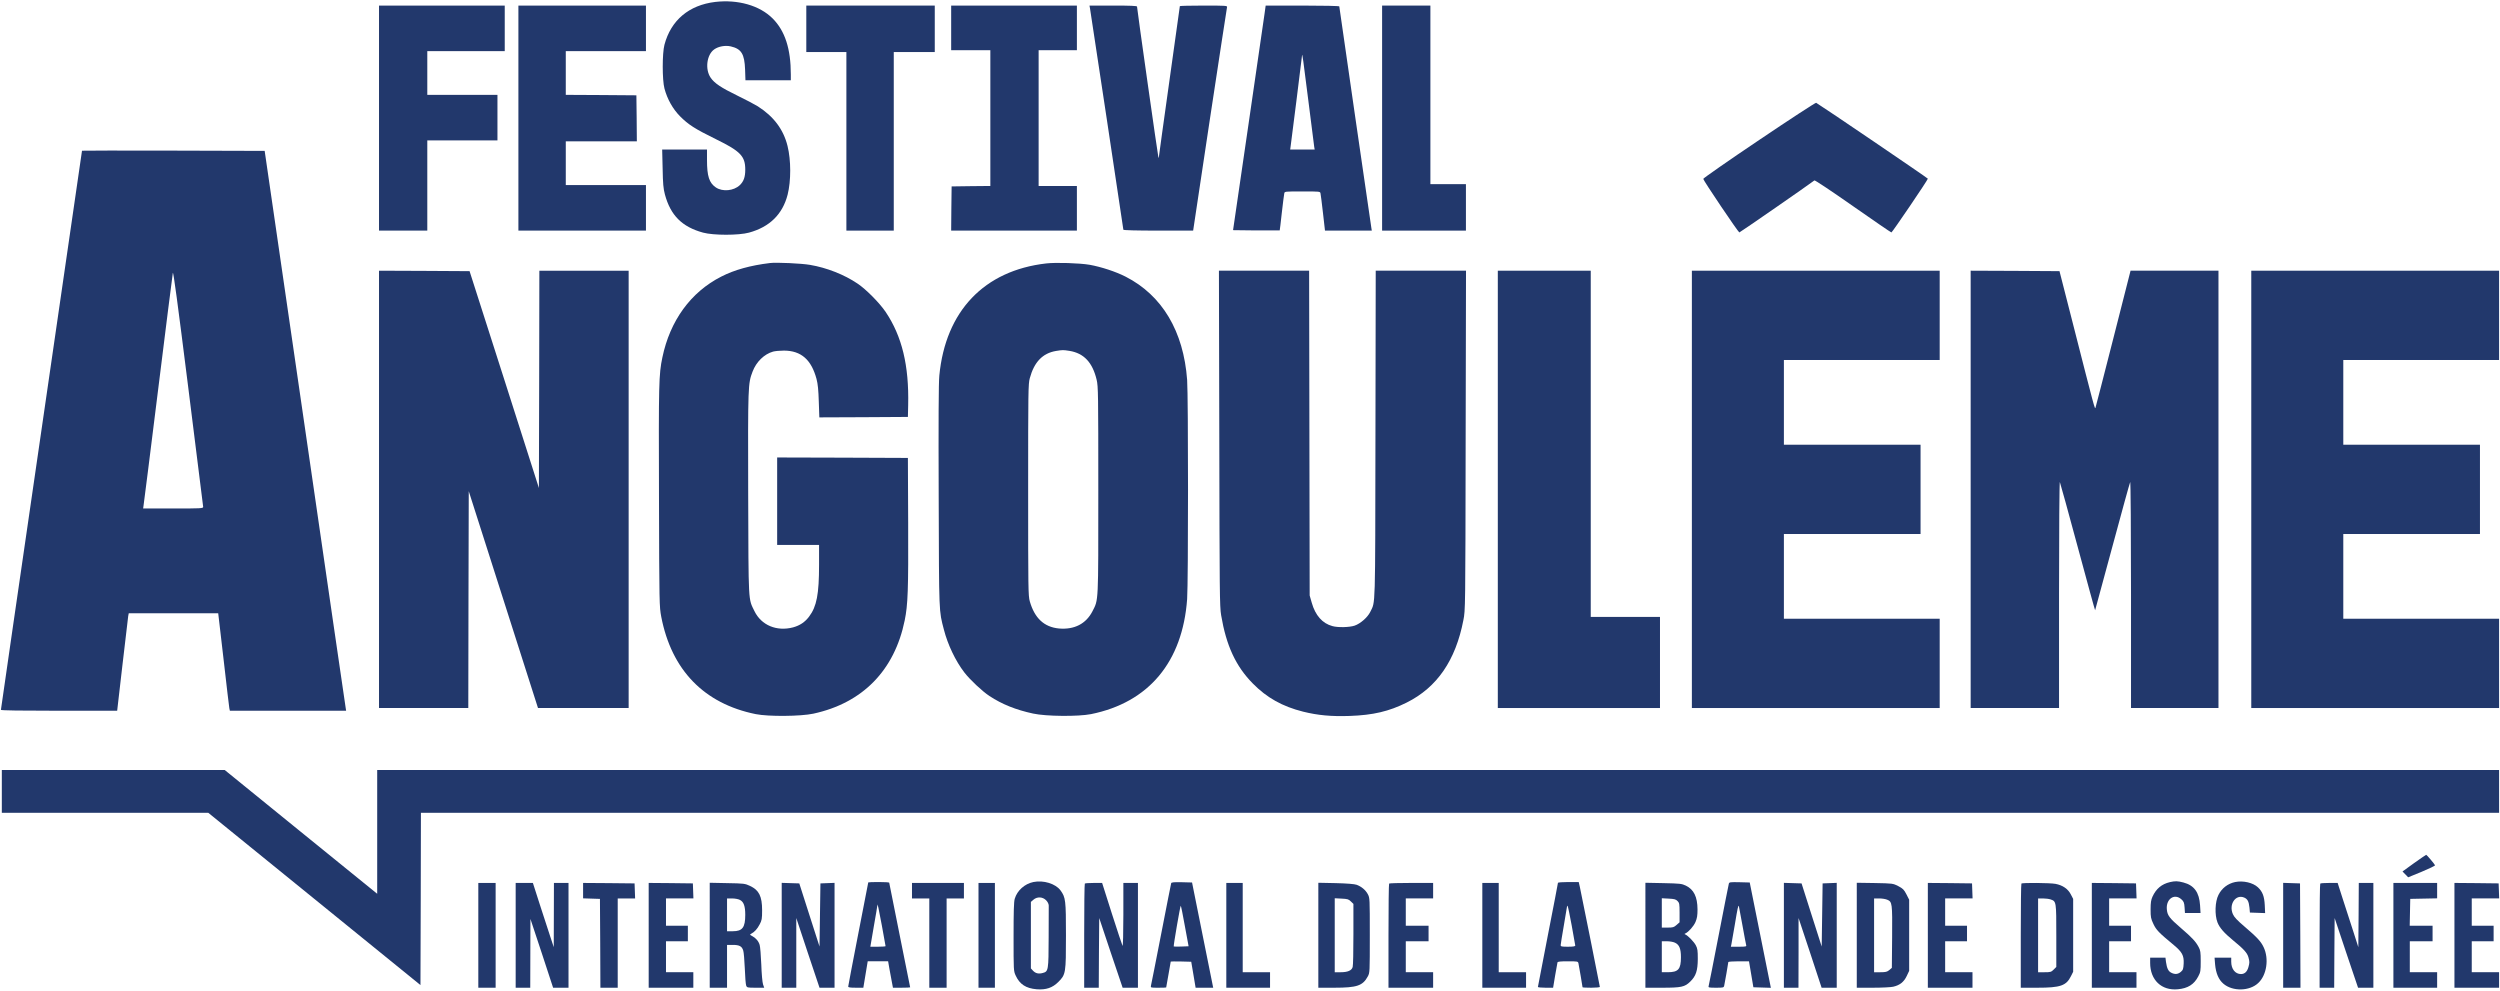 <svg version="1.2" xmlns="http://www.w3.org/2000/svg" viewBox="0 0 2744 1085" width="212" height="84">
	<title>LOGOFIBD_vec_bleu-_2_-svg</title>
	<style>
		.s0 { fill: #22386c } 
	</style>
	<g>
		<path class="s0" d="m785 1c-28.8 3.5-48.5 20-55.7 47-2.5 9.3-2.5 38.7 0 48 3.1 11.7 9.2 22.5 17.1 30.5 9.3 9.3 16.1 13.7 39.5 25.2 26.9 13.2 32.1 18.6 32.1 33.4 0 8.1-1.7 12.9-6 17-6.6 6.3-18.9 7.5-26.3 2.5-7.3-5-9.7-12.3-9.7-30.1v-11.5h-24.6-24.6l0.5 20.7c0.3 17 0.8 22.2 2.5 28.6 6.2 23 18.8 35.6 41.9 41.9 11.3 3.1 39.2 3.1 50.4 0 22.7-6.2 36.9-20.2 42.4-41.7 3.8-15.1 3.8-37.7-0.1-53.4-4.5-18.2-15.2-32.4-32.6-43.5-3.2-2-13.2-7.3-22.3-11.7-18.3-8.9-25.5-13.8-29.6-19.9-6.2-9.2-4.2-25.1 4-30.9 4.6-3.3 12.1-4.7 18.2-3.3 11.6 2.7 15.1 8.3 15.7 25.4l0.4 11.8h24.9 24.9v-6.3c0-28.3-6.4-48-20-61.6-14.2-14.2-38-21-63-18.1z"/>
		<path class="s0" d="m416 128.5v123.5h26.5 26.5v-49.5-49.5h38.5 38.5v-25-25h-38.5-38.5v-24-24h42.5 42.5v-25-25h-69-69z"/>
		<path class="s0" d="m569 128.5v123.5h70 70v-25-25h-44-44v-24-24h39 39l-0.2-25.3-0.3-25.2-38.7-0.3-38.8-0.2v-24-24h44 44v-25-25h-70-70z"/>
		<path class="s0" d="m885 30.5v25.5h22 22v98 98h26 26v-98-98h22.5 22.5v-25.5-25.5h-70.5-70.5z"/>
		<path class="s0" d="m1044 29.5v24.5h21.5 21.5v74.5 74.5l-21.2 0.2-21.3 0.3-0.3 24.2-0.2 24.3h69 69v-24.5-24.5h-21-21v-74.5-74.5h21 21v-24.5-24.5h-69-69z"/>
		<path class="s0" d="m1196.4 8.2c0.9 5.1 36.6 241.8 36.6 242.8 0 0.6 14.6 1 38.3 1h38.3l18.3-121.8c10.2-66.9 18.6-122.5 18.9-123.5 0.4-1.6-1.3-1.7-25.7-1.7-14.3 0-26.1 0.3-26.1 0.6 0 0.3-5.2 37.4-11.5 82.3-6.3 45-11.5 82.3-11.5 83.1 0 0.7-0.2 1.1-0.5 0.9-0.4-0.4-23.5-163.2-23.5-165.8 0-0.8-7.2-1.1-26.1-1.1h-26.1z"/>
		<path fill-rule="evenodd" class="s0" d="m1389.2 5h40.4c23 0 40.4 0.4 40.4 0.9 0 0.9 34.6 239.6 35.3 243.8l0.4 2.3h-51.4l-2.2-19.3c-1.2-10.5-2.4-20.2-2.7-21.5-0.4-2.2-0.5-2.2-19.9-2.2-19.4 0-19.5 0-19.9 2.2-0.3 1.3-1.5 10.8-2.7 21.3-1.1 10.4-2.2 19.1-2.3 19.3-0.2 0.1-11.7 0.1-25.7 0l-25.5-0.3 16.7-114.5c9.1-63 17.2-118.4 17.9-123.3zm39.9 54.8c-0.2 2.4-12.1 97.6-12.6 100.4l-0.4 2.8h26.9l-0.5-2.8c-0.3-1.5-3.2-24.5-6.5-51.2-5.6-44.7-6.7-52.8-6.9-49.2z"/>
		<path class="s0" d="m1517 128.5v123.5h46 46v-25.5-25.5h-19.5-19.5v-98-98h-26.5-26.5z"/>
		<path class="s0" d="m1930.9 152.5c-33.8 22.7-61.4 42-61.4 42.7 0 1.7 38.5 58.8 39.6 58.8 0.7 0 76.8-52.7 82.4-57.1 0.6-0.4 18.9 11.8 42.3 28.2 22.7 15.9 41.7 28.9 42.2 28.9 0.9 0 40-57.6 40-59 0-0.6-116.1-79.5-122.6-83.3-0.6-0.3-28.7 18-62.5 40.8z"/>
		<path fill-rule="evenodd" class="s0" d="m190.2 164.2l100.3 0.3 44.2 304c24.2 167.2 44.4 305.5 44.7 307.3l0.5 3.2h-127.6l-0.6-2.8c-0.3-1.5-3.1-25.5-6.3-53.5l-5.9-50.7h-98.2l-0.6 3.2c-0.2 1.8-3.1 25.9-6.3 53.5l-5.8 50.3h-63.8c-41.6 0-63.8-0.3-63.8-1 0-0.5 20-138.8 44.5-307.1 24.5-168.4 44.5-306.4 44.5-306.6 0-0.2 45.1-0.2 100.2-0.1zm16.4 259.8c-11.6-92.4-16.4-128.4-16.9-125.5-0.4 2.2-7.7 60-16.2 128.5-8.5 68.5-15.7 125.7-16 127.2l-0.4 2.8h32.9c30.8 0 33-0.1 33-1.8-0.1-0.9-7.4-60-16.4-131.2z"/>
		<path class="s0" d="m845 287.6c-21.3 2.6-38.8 7.4-53.4 14.9-33.4 17-56.2 48.3-64.6 88.8-3.9 18.8-4.1 27.8-3.7 152.7 0.3 119 0.4 120.6 2.5 131.9 11.3 58.5 47 95.3 103.7 106.8 13.9 2.8 49.3 2.5 63.2-0.5 54.1-11.7 89.1-47.5 100.3-102.4 3.5-17.1 4.1-33.3 3.8-107.3l-0.3-71-71.7-0.3-71.8-0.2v48 48h23 23v21.7c0 32.4-2.6 45.9-10.9 56.9-4.6 6.2-10.3 9.9-17.7 11.9-18 4.7-34.8-2.4-42.3-17.8-6.9-14.2-6.5-6.4-6.9-129.1-0.3-119.1-0.2-120.6 4.8-133.8 4.1-10.8 12.7-19.2 22.5-22 2.2-0.6 7.6-1.1 12-1.1 18.8 0.1 30 9.9 35.7 31.1 1.5 5.7 2.1 12.2 2.5 25l0.6 17.2 48.6-0.2 48.6-0.3 0.3-13c1-43.3-6.7-75.4-24.7-102.2-6.7-9.9-21.4-24.8-30.8-31.1-14.6-9.9-33.9-17.5-52.3-20.6-9.2-1.6-36.8-2.9-44-2z"/>
		<path fill-rule="evenodd" class="s0" d="m1196 289.5c12.7 2.3 28.6 7.5 39.4 13 40.2 20.5 63.7 60 67.6 113.4 1.3 18 1.3 222.4 0 240.5-5 69-42.1 113.5-105.5 126.3-14.1 2.8-49.3 2.5-63.5-0.6-19-4.1-34.2-10.2-48-19.3-7.7-5-21.5-18-27.5-25.8-9.7-12.6-18.3-30.6-22.5-47.1-5.5-21.3-5.3-15.1-5.7-145.9-0.3-83.6-0.1-125.1 0.7-132.9 6.8-70.8 49.2-115.3 117.4-123.1 10.4-1.2 36.6-0.4 47.6 1.5zm-37 94.6c-14.6 2.5-23.9 12.1-28.7 29.9-1.7 6.1-1.8 14.5-1.8 122.5 0 109.3 0.1 116.4 1.8 122.4 5.3 18.5 15.7 28.2 31.9 29.8 17 1.5 29.8-5.1 36.9-18.9 6.7-13.2 6.4-7.3 6.4-132.8 0-106-0.1-114-1.8-121.2-4.5-19.1-14-29.2-29.8-31.8-7.2-1.1-7.3-1.1-14.9 0.1z"/>
		<path class="s0" d="m416 536v240h49 49l0.2-119 0.3-119 38 119 38 119h49.8 49.7v-240-240h-49-49l-0.2 119.2-0.3 119.3-38-119-38.1-119-49.7-0.3-49.7-0.2z"/>
		<path class="s0" d="m1338.3 479.7c0.3 169.6 0.4 184.6 2 194.3 5.6 33.5 16.1 56.1 34.7 75 15.4 15.7 32.6 25.3 55.3 31 16.2 4 30.8 5.4 51.1 4.7 25.7-0.9 43.2-5 62.6-14.7 33.3-16.6 53.7-46.3 62.2-90.4 2.2-11.1 2.2-11.5 2.5-197.4l0.4-186.2h-49.6-49.5l-0.3 179.7c-0.3 196 0.1 182.8-5.7 194.8-2.9 6-10.8 12.9-17.2 15.1-5.8 1.9-18.2 2.2-24.3 0.5-11-2.9-18.8-11.8-22.7-25.6l-2.3-8-0.3-178.3-0.3-178.2h-49.5-49.5z"/>
		<path class="s0" d="m1644 536v240h89 89v-50-50h-38-38v-190-190h-51-51z"/>
		<path class="s0" d="m1857 536v240h136 136v-49-49h-85.5-85.5v-46.5-46.5h75 75v-49-49h-75-75v-46.5-46.5h85.5 85.5v-49-49h-136-136z"/>
		<path class="s0" d="m2163 536v240h48.5 48.5v-124.8c0-68.6 0.4-124 0.9-123.2 0.4 0.8 9.3 32.9 19.6 71.2 10.4 38.4 18.9 69.7 19.1 69.5 0.1-0.1 8.6-31.5 18.9-69.7 10.3-38.2 19.1-70.2 19.6-71 0.5-0.8 0.9 54.5 0.9 123.2v124.8h48 48v-240-240h-48.2-48.3l-18.9 74.3c-10.4 40.8-19.2 75-19.6 76.1-0.7 2-0.9 1.4-24.8-92.4l-14.7-57.5-48.8-0.3-48.7-0.2z"/>
		<path class="s0" d="m2471 536v240h136 136v-49-49h-85.5-85.5v-46.5-46.5h75 75v-49-49h-75-75v-46.5-46.5h85.5 85.5v-49-49h-136-136z"/>
		<path class="s0" d="m2 867.5v23.5h113.3 113.3l116.4 94.5 116.5 94.6 0.3-94.6 0.2-94.5h1140.5 1140.5v-23.5-23.5h-1164.5-1164.5v68 67.9l-83.7-67.9-83.7-68h-122.3-122.3z"/>
		<path class="s0" d="m2649.7 946.2l-12.7 9.2 3.1 3.2 3.1 3.2 14.9-6.1c8.2-3.4 14.8-6.6 14.6-7.1-0.4-1.2-9.1-11.5-9.7-11.5-0.3 0-6.2 4.1-13.3 9.1z"/>
		<path fill-rule="evenodd" class="s0" d="m1164.1 976.3c5.5 7.6 5.9 10.6 5.9 49.2 0 41.6-0.2 43-8.4 51.2-6.4 6.4-13.5 8.8-23.7 8-11.9-1-18.7-5.5-23.1-15.1-2.3-5-2.3-5.5-2.3-42.6 0-27.6 0.3-38.6 1.3-41.7 2.7-9 10.8-16.3 20.4-18.3 11.1-2.3 24.5 1.8 29.9 9.3zm-29.8 10.1l-2.8 2.4v73l2.3 2.5c2.8 3 6.3 3.8 10.8 2.5 6.1-1.6 6.3-2.8 6.4-38.9 0.1-17.8 0.1-33.7 0.1-35.2-0.1-1.8-1.2-4-3-5.8-3.9-3.8-9.7-4-13.8-0.5z"/>
		<path class="s0" d="m2381.7 967.1c-9 2.1-15.1 7.2-19.1 15.9-1.6 3.5-2.1 6.6-2.1 14 0 8.6 0.3 10.1 3.1 16.1 3.2 6.6 5.6 9.2 22.4 23.1 9.1 7.6 11.2 11.5 10.8 20.2-0.3 6-0.7 7.1-3.1 9.2-3.2 2.7-6.6 3-10.6 0.9-3.2-1.6-4.7-4.8-5.7-11.7l-0.6-4.8h-8.4-8.4v5.8c0 18.7 12.5 30.6 30.4 28.9 11-1 17.8-5.3 22.4-14.1 2.5-4.7 2.7-6 2.7-16.6 0-10-0.3-12-2.3-15.7-3.2-6-7.3-10.4-19.2-20.6-13-11.2-15.2-14.1-15.7-21-0.9-11.2 8.4-17.5 15.9-10.8 2.7 2.4 3.2 3.6 3.6 9l0.4 6.1h8.6 8.5l-0.5-8.3c-0.9-14.4-6.5-22.1-18.3-25.2-6.5-1.7-9.1-1.7-14.8-0.4z"/>
		<path class="s0" d="m2453.3 967c-8 1.7-14.6 6.7-18.3 14.1-3.8 7.4-4.3 21.9-1.1 30.2 2.3 5.9 7.3 11.6 16.9 19.5 12 9.8 15.8 14 17.1 18.9 1.3 4.7 1.3 5.9 0 10.6-1.4 5.1-4.1 7.7-8.2 7.7-6.3 0-10.7-5.5-10.7-13.5v-4.5h-9.1-9.2l0.6 7.5c0.9 9.6 3.8 16.6 9.1 21.1 10.1 8.7 28.9 8.3 38.4-0.9 9.2-8.7 11.8-26.5 5.8-39.1-3-6.4-7.3-11-21-22.7-8.1-6.9-11.4-10.4-12.8-13.7-4.7-10.7 3-22 12.3-18.2 3.8 1.6 5.2 4.2 5.9 11l0.5 5.5 8.4 0.3 8.3 0.3-0.4-8.8c-0.5-9.6-2.4-14.7-7.5-19.5-5.4-5.1-16.2-7.6-25-5.8z"/>
		<path fill-rule="evenodd" class="s0" d="m964.5 967c6.3 0 11.5 0.3 11.5 0.7 0 0.4 5.2 26.3 11.5 57.6 6.3 31.2 11.5 57 11.5 57.3 0 0.2-4.2 0.4-9.4 0.4h-9.5l-1-5.3c-0.6-2.8-1.8-9.4-2.7-14.5l-1.6-9.2h-22.4l-4.8 29h-8.3c-6.2 0-8.3-0.3-8.3-1.3 0-0.8 5-26.7 11-57.7 6.1-30.9 11-56.4 11-56.6 0-0.2 5.2-0.4 11.5-0.4zm-1.5 25.6c0 0.5-1.7 10.9-3.9 23.1l-3.8 22.3h8.3c4.6 0 8.4-0.3 8.4-0.6 0-0.4-1.8-10.6-4.1-22.8-3.6-19.5-4.9-25.2-4.9-22z"/>
		<path fill-rule="evenodd" class="s0" d="m1297.2 967.2l11.2 0.3 11.6 57.8 11.6 57.7h-19.3l-2.4-14.3-2.4-14.2-11.2-0.3c-6.2-0.1-11.3-0.1-11.3 0.1 0 0.2-1.1 6.6-2.5 14.3-1.4 7.6-2.5 14-2.5 14.1 0 0.2-3.9 0.3-8.6 0.3-8.4 0-8.6 0-8.1-2.3 0.3-1.2 5.4-26.7 11.2-56.7 5.8-30 10.8-55.1 11-55.8 0.4-0.9 3.2-1.2 11.7-1zm-1.2 25.8c-0.6 0-8.2 44.1-7.7 44.7 0.3 0.2 4 0.3 8.4 0.1l7.9-0.3-4.1-22.2c-2.2-12.3-4.2-22.3-4.5-22.3z"/>
		<path fill-rule="evenodd" class="s0" d="m1721.4 967h11.4l1.2 5.2c2.5 11.8 22 109.1 22 109.9 0 0.5-4.3 0.9-9.5 0.9-5.2 0-9.5-0.2-9.5-0.5 0-0.8-3.9-23.4-4.5-26.3-0.5-2.1-0.9-2.2-11.6-2.2-7.9 0-11.1 0.3-11.4 1.2-0.2 0.7-1.4 7.3-2.6 14.5l-2.2 13.3h-8.3c-4.6 0-8.4-0.4-8.4-0.8 0-0.4 5-26.1 11-57.1 6.1-31 11-56.7 11-57.2 0-0.5 5.1-0.9 11.4-0.9zm-0.8 26.3c-0.3-0.4-0.6-0.2-0.6 0.3 0 0.5-1.6 9.9-3.5 20.9-1.9 11-3.5 20.8-3.5 21.7 0 1.6 1 1.8 8 1.8 5.7 0 8-0.4 8-1.3 0-0.6-1.8-10.6-3.9-22-2.1-11.4-4.1-21.1-4.5-21.4z"/>
		<path fill-rule="evenodd" class="s0" d="m1909.3 967.2l11.2 0.3 23.2 115.6-19.2-0.6-2.4-14.3-2.4-14.2h-11.4c-6.2 0-11.3 0.4-11.3 0.8 0 1-3.8 22.7-4.5 25.9-0.5 2.2-1 2.3-9.1 2.3-7.7 0-8.5-0.2-8-1.8 0.3-0.9 5.3-26.2 11.1-56.2 5.8-30 10.8-55.3 11.1-56.3 0.5-1.6 1.7-1.7 11.7-1.5zm-0.7 26.3c-0.6-1.8-1.4 1.7-4.5 20.5-1.8 10.2-3.4 19.7-3.7 21.2l-0.6 2.8h8.7c7.7 0 8.6-0.2 8.1-1.8-0.3-0.9-2.1-10.7-4.1-21.7-2-11-3.7-20.5-3.9-21z"/>
		<path class="s0" d="m525 1025.5v57.5h9.5 9.5v-57.5-57.5h-9.5-9.5z"/>
		<path class="s0" d="m566 1025.5v57.5h8 8l0.1-37.8 0.1-37.7 12.5 37.7 12.4 37.8h8.5 8.4v-57.5-57.5h-8-8l-0.1 35.2-0.1 35.3-3.8-11.5c-2.1-6.3-7.3-22.2-11.5-35.3l-7.6-23.7h-9.5-9.4z"/>
		<path class="s0" d="m640 976.4v8.5l9.3 0.3 9.2 0.3 0.3 48.7 0.2 48.8h9.5 9.5v-49-49h9.5 9.6l-0.3-8.3-0.3-8.2-28.2-0.3-28.3-0.2z"/>
		<path class="s0" d="m712 1025.5v57.5h24.5 24.5v-8.5-8.5h-15-15v-17-17h12 12v-8.5-8.5h-12-12v-15-15h15 15.1l-0.3-8.3-0.3-8.2-24.2-0.3-24.3-0.2z"/>
		<path fill-rule="evenodd" class="s0" d="m779 967.8l19.3 0.4c18.2 0.3 19.5 0.5 24.8 3 10 4.6 13.4 11.4 13.4 26.8 0 9.4-0.3 11-2.7 15.5-2.6 5-5.6 8.3-9.2 10.2-1.8 1-1.7 1.2 1 2.6 4 2.1 7 5.6 8.2 9.7 0.6 1.9 1.4 11.6 1.8 21.5 0.3 9.9 1.2 19.7 1.9 21.8l1.3 3.7h-9.4c-9.1 0-9.5-0.1-10.4-2.4-0.5-1.3-1.2-9.8-1.5-18.8-0.4-8.9-1.1-17.8-1.7-19.5-1.4-4.8-4.2-6.3-11.5-6.3h-6.3v47h-19zm24.5 17.2h-5.5v36h6.3c10.6 0 13.7-4.1 13.7-18 0-9.6-1.7-14.3-5.9-16.4-1.7-0.9-5.5-1.6-8.6-1.6z"/>
		<path class="s0" d="m858 1025.5v57.5h8 8v-38.3-38.2l12.7 38.3 12.8 38.2h8.2 8.3v-57.5-57.6l-7.7 0.3-7.8 0.3-0.5 34.7-0.5 34.6-11.1-34.6-11.1-34.7-9.6-0.3-9.7-0.3z"/>
		<path class="s0" d="m1001 976.5v8.5h9.5 9.5v49 49h9.5 9.5v-49-49h9.5 9.5v-8.5-8.5h-28.5-28.5z"/>
		<path class="s0" d="m1074 1025.5v57.5h9 9v-57.5-57.5h-9-9z"/>
		<path class="s0" d="m1190.7 968.7c-0.4 0.3-0.7 26.2-0.7 57.5v56.8h8 8l0.2-38.2 0.3-38.3 12.8 38.3 12.9 38.2h8.4 8.4v-57.5-57.5h-8-8v35.2c0 20-0.4 34.6-0.9 33.8-0.5-0.8-5.7-16.7-11.7-35.3l-10.7-33.7h-9.2c-5 0-9.5 0.3-9.8 0.7z"/>
		<path class="s0" d="m1346 1025.5v57.5h24 24v-8.5-8.5h-15-15v-49-49h-9-9z"/>
		<path fill-rule="evenodd" class="s0" d="m1447 967.8l19.3 0.4c12.1 0.3 20.5 1 22.7 1.8 5.4 2 9.8 5.7 12.3 10.3 2.2 4.2 2.2 4.6 2.2 45.2 0 40.4 0 41.1-2.2 45.1-5.5 10.2-11.9 12.4-36.5 12.4h-17.8zm25.5 17.4l-7.5-0.4v81.2h6.5c7.8 0 12.2-1.9 13.2-5.8 0.5-1.5 0.8-17.7 0.8-35.9v-33.3l-2.8-2.7c-2.4-2.4-3.6-2.8-10.2-3.1z"/>
		<path class="s0" d="m1524.7 968.7c-0.4 0.3-0.7 26.2-0.7 57.5v56.8h24.5 24.5v-8.5-8.5h-15-15v-17-17h12.5 12.5v-8.5-8.5h-12.5-12.5v-15-15h15 15v-8.5-8.5h-23.8c-13.1 0-24.2 0.3-24.5 0.7z"/>
		<path class="s0" d="m1627 1025.5v57.5h24 24v-8.5-8.5h-15-15v-49-49h-9-9z"/>
		<path fill-rule="evenodd" class="s0" d="m1806 967.8l19.8 0.4c18.1 0.4 20.1 0.6 24.5 2.7 8.9 4.3 12.8 12.3 12.9 26.2 0 6.7-0.5 9.6-2.2 13.7-2 4.7-7.6 11-11.1 12.6-1.2 0.5-1.2 0.7 0 1.2 3 1.4 9.4 8 11.4 11.8 1.9 3.5 2.2 5.7 2.2 15.1-0.1 12.8-2 18.7-8.3 24.8-6 5.9-9.9 6.7-30.8 6.7h-18.4zm25.5 17.4l-7.5-0.4v32.2h6.5c5.7 0 6.8-0.3 9.7-2.9l3.3-2.9v-10.6c0-9.6-0.2-10.7-2.3-12.8-1.8-1.9-3.6-2.3-9.7-2.6zm-1.9 46.8h-5.6v34h6.5c11.6 0 14.5-3.3 14.5-16.5 0-9.3-1.8-13.7-6.5-15.9-1.8-0.9-5.8-1.6-8.9-1.6z"/>
		<path class="s0" d="m1958 1025.5v57.5h8 8l0.1-38.3v-38.2l12.7 38.2 12.6 38.3h8.3 8.3v-57.5-57.6l-7.7 0.3-7.8 0.3-0.5 34.6-0.5 34.7-11.1-34.7-11-34.6-9.7-0.3-9.7-0.3z"/>
		<path fill-rule="evenodd" class="s0" d="m2038 967.8l19.8 0.3c19.8 0.4 19.9 0.4 25.8 3.4 5.1 2.7 6.2 3.8 8.9 9l3 5.9v78.1l-2.7 5.7c-3 6.4-7.6 10.1-14.8 11.7-2.5 0.6-12.5 1.1-22.2 1.1h-17.8zm24.5 17.2h-5.5v81h6.9c5.9 0 7.4-0.4 9.8-2.4l2.8-2.4 0.3-33.8c0.3-37.3 0.1-38.7-5.4-41-1.9-0.8-5.8-1.4-8.9-1.4z"/>
		<path class="s0" d="m2116 1025.5v57.5h24.5 24.5v-8.5-8.5h-15-15v-17-17h12 12v-8.5-8.5h-12-12v-15-15h15 15.1l-0.3-8.3-0.3-8.2-24.2-0.3-24.3-0.2z"/>
		<path fill-rule="evenodd" class="s0" d="m2256.1 969c7.9 1.5 13.7 5.5 16.8 11.5l2.6 5v80l-2.4 4.8c-5.2 10.5-11.5 12.7-36.8 12.7h-18.3v-56.8c0-31.3 0.3-57.2 0.7-57.5 1-1.1 31.5-0.8 37.4 0.3zm-13.7 16h-5.4v81h7.1c6.5 0 7.3-0.2 10-2.9l2.9-2.9v-34.2c0-37.6 0-37.8-6.2-39.9-1.7-0.6-5.5-1.1-8.4-1.1z"/>
		<path class="s0" d="m2296 1025.5v57.5h24.5 24.5v-8.5-8.5h-15-15v-17-17h12 12v-8.5-8.5h-12-12v-15-15h15 15.1l-0.3-8.3-0.3-8.2-24.2-0.3-24.3-0.2z"/>
		<path class="s0" d="m2506 1025.5v57.5h9.5 9.5l-0.2-57.2-0.3-57.3-9.2-0.3-9.3-0.3z"/>
		<path class="s0" d="m2546.7 968.7c-0.4 0.3-0.7 26.2-0.7 57.5v56.8h8 8l0.2-38.2 0.3-38.3 12.8 38.3 12.9 38.2h8.4 8.4v-57.5-57.5h-8-8l-0.2 35.2-0.3 35.3-5.7-17.8c-3.2-9.7-8.3-25.6-11.4-35.2l-5.6-17.5h-9.2c-5.1 0-9.6 0.3-9.9 0.7z"/>
		<path class="s0" d="m2627 1025.5v57.5h24 24v-8.5-8.5h-15-15v-17-17h12.5 12.5v-8.5-8.5h-12.5-12.6l0.3-14.8 0.3-14.7 14.8-0.3 14.7-0.3v-8.4-8.5h-24-24z"/>
		<path class="s0" d="m2694 1025.5v57.5h24.5 24.5v-8.5-8.5h-15-15v-17-17h12 12v-8.5-8.5h-12-12v-15-15h15 15.1l-0.3-8.3-0.3-8.2-24.2-0.3-24.3-0.2z"/>
	</g>
</svg>